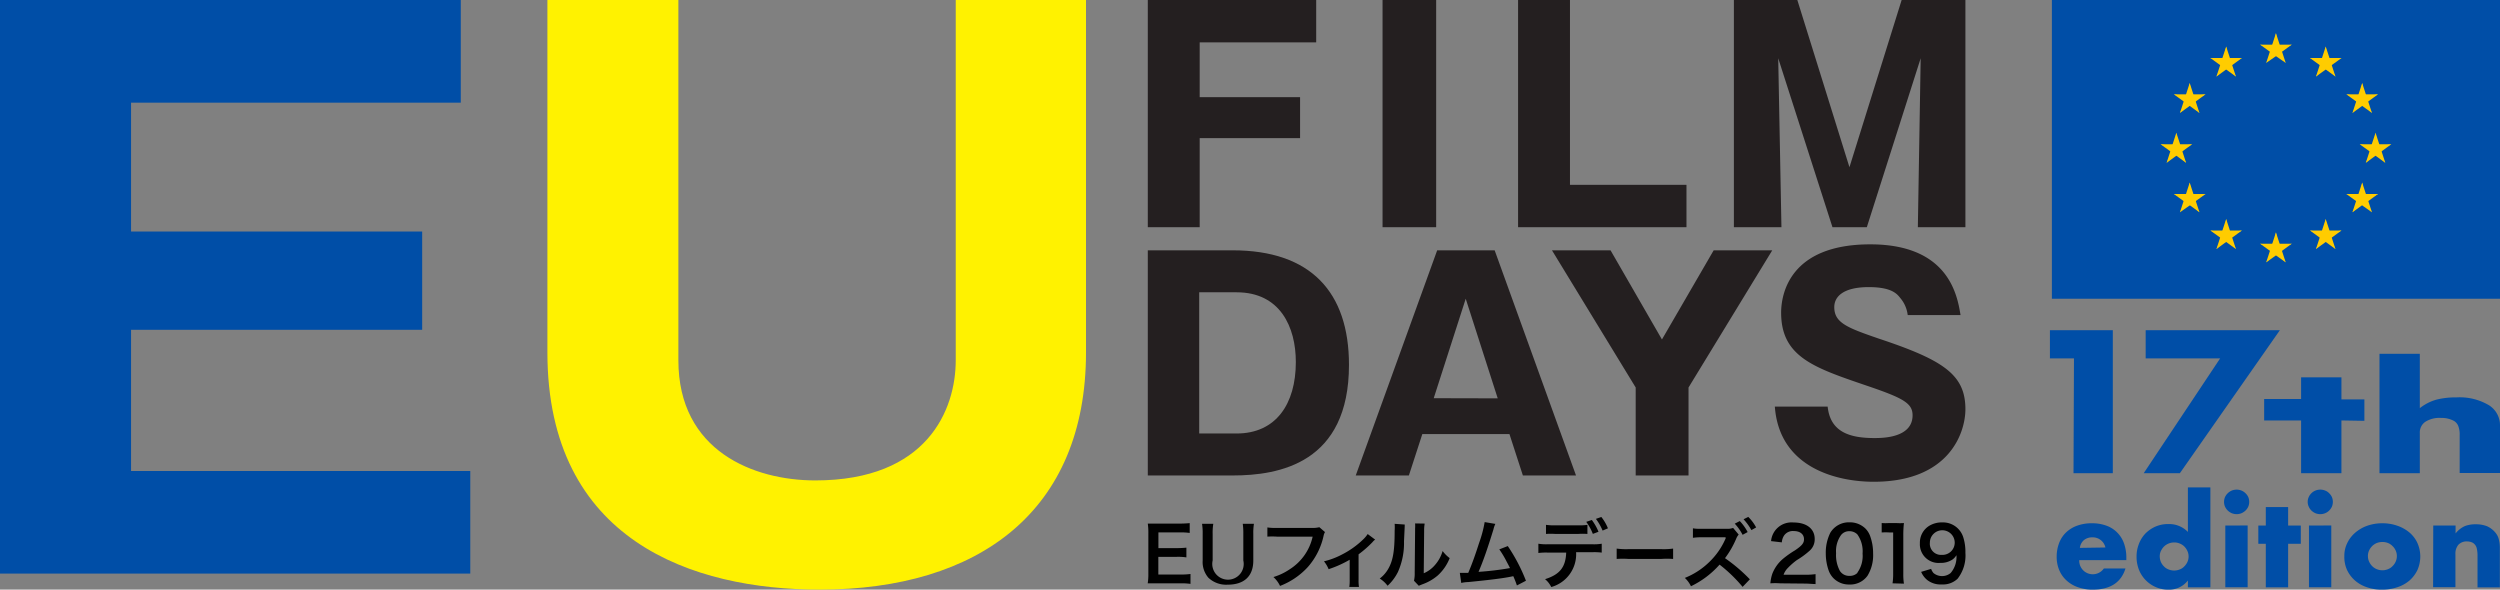 <svg xmlns="http://www.w3.org/2000/svg" viewBox="0 0 318 75"><rect x="0" y="0" width="318" height="75" fill="#808080" stroke="none"/><defs><style>.cls-1{fill:#004ea7;}.cls-2{fill:#fc0;}.cls-3{fill:#fff200;}.cls-4{fill:#241f20;}</style></defs><title>logo-front</title><g id="レイヤー_2" data-name="レイヤー 2"><g id="レイヤー_1-2" data-name="レイヤー 1"><rect class="cls-1" x="261" width="57" height="38"/><path id="t" class="cls-2" d="M289.5,4.22l-.65,2,1,.33Z"/><path class="cls-2" d="M289.5,4.22l.65,2-1,.33Z"/><path class="cls-2" d="M291.51,5.68H289.4V6.74Z"/><path class="cls-2" d="M291.51,5.68,289.8,6.92l-.62-.85Z"/><path class="cls-2" d="M290.74,8l-.65-2-1,.33Z"/><path class="cls-2" d="M290.74,8,289,6.8l.62-.85Z"/><path class="cls-2" d="M287.49,5.68h2.11V6.74Z"/><path class="cls-2" d="M287.49,5.68l1.71,1.24.62-.85Z"/><path class="cls-2" d="M288.26,8l.65-2,1,.33Z"/><path class="cls-2" d="M288.26,8,290,6.8,289.35,6Z"/><path class="cls-2" d="M289.5,29.56l-.65,2,1,.33Z"/><path class="cls-2" d="M289.5,29.56l.65,2-1,.33Z"/><path class="cls-2" d="M291.51,31H289.4v1.06Z"/><path class="cls-2" d="M291.51,31l-1.71,1.25-.62-.86Z"/><path class="cls-2" d="M290.74,33.37l-.65-2-1,.32Z"/><path class="cls-2" d="M290.74,33.37,289,32.13l.62-.85Z"/><path class="cls-2" d="M287.49,31h2.11v1.06Z"/><path class="cls-2" d="M287.49,31l1.71,1.25.62-.86Z"/><path class="cls-2" d="M288.26,33.37l.65-2,1,.32Z"/><path class="cls-2" d="M288.26,33.37,290,32.13l-.62-.85Z"/><path class="cls-2" d="M276.83,16.89l-.65,2,1,.32Z"/><path class="cls-2" d="M276.83,16.89l.66,2-1,.32Z"/><path class="cls-2" d="M278.84,18.35h-2.11v1Z"/><path class="cls-2" d="M278.84,18.35l-1.71,1.24-.62-.86Z"/><path class="cls-2" d="M278.07,20.71l-.65-2-1,.33Z"/><path class="cls-2" d="M278.07,20.71l-1.7-1.24.62-.86Z"/><path class="cls-2" d="M274.83,18.35h2.11v1Z"/><path class="cls-2" d="M274.83,18.35l1.7,1.24.62-.86Z"/><path class="cls-2" d="M275.59,20.71l.65-2,1,.33Z"/><path class="cls-2" d="M275.59,20.71l1.71-1.24-.62-.86Z"/><path class="cls-2" d="M281.93,9.74l1.7-1.24L283,7.64Z"/><path class="cls-2" d="M281.93,9.74l.65-2,1,.33Z"/><path class="cls-2" d="M281.16,7.38l1.71,1.24.62-.86Z"/><path class="cls-2" d="M281.16,7.38h2.11v1Z"/><path class="cls-2" d="M283.17,5.92l-.66,2,1,.32Z"/><path class="cls-2" d="M283.17,5.92l.65,2-1,.32Z"/><path class="cls-2" d="M284.41,9.74,282.7,8.5l.62-.86Z"/><path class="cls-2" d="M284.41,9.74l-.65-2-1,.33Z"/><path class="cls-2" d="M285.17,7.38l-1.7,1.24-.62-.86Z"/><path class="cls-2" d="M285.17,7.38h-2.11v1Z"/><path class="cls-2" d="M279.77,14.37l-.65-2-1,.32Z"/><path class="cls-2" d="M279.77,14.37l-1.71-1.24.62-.85Z"/><path class="cls-2" d="M277.29,14.37,279,13.13l-.62-.85Z"/><path class="cls-2" d="M277.29,14.37l.65-2,1,.32Z"/><path class="cls-2" d="M276.52,12l1.71,1.25.62-.86Z"/><path class="cls-2" d="M276.52,12h2.11v1.06Z"/><path class="cls-2" d="M280.54,12l-1.71,1.25-.62-.86Z"/><path class="cls-2" d="M280.54,12h-2.11v1.06Z"/><path class="cls-2" d="M278.53,10.56l.65,2-1,.33Z"/><path class="cls-2" d="M278.53,10.56l-.65,2,1,.33Z"/><path class="cls-2" d="M280.54,24.68h-2.11v1.06Z"/><path class="cls-2" d="M280.54,24.68l-1.71,1.24-.62-.85Z"/><path class="cls-2" d="M279.77,27l-.65-2-1,.33Z"/><path class="cls-2" d="M279.77,27l-1.71-1.24.62-.85Z"/><path class="cls-2" d="M277.29,27,279,25.8l-.62-.85Z"/><path class="cls-2" d="M277.29,27l.65-2,1,.33Z"/><path class="cls-2" d="M278.53,23.22l.65,2-1,.33Z"/><path class="cls-2" d="M278.53,23.22l-.65,2,1,.33Z"/><path class="cls-2" d="M276.52,24.68h2.11v1.06Z"/><path class="cls-2" d="M276.52,24.68l1.71,1.24.62-.85Z"/><path class="cls-2" d="M285.17,29.32h-2.11v1.05Z"/><path class="cls-2" d="M285.17,29.32l-1.7,1.24-.62-.86Z"/><path class="cls-2" d="M284.41,31.68l-.65-2-1,.33Z"/><path class="cls-2" d="M284.41,31.68l-1.71-1.24.62-.86Z"/><path class="cls-2" d="M281.93,31.68l1.7-1.24-.62-.86Z"/><path class="cls-2" d="M281.93,31.68l.65-2,1,.33Z"/><path class="cls-2" d="M283.17,27.86l.65,2-1,.32Z"/><path class="cls-2" d="M283.17,27.86l-.66,2,1,.32Z"/><path class="cls-2" d="M281.16,29.32h2.11v1.05Z"/><path class="cls-2" d="M281.16,29.32l1.71,1.24.62-.86Z"/><path class="cls-2" d="M302.17,16.89l.65,2-1,.32Z"/><path class="cls-2" d="M302.17,16.89l-.66,2,1,.32Z"/><path class="cls-2" d="M300.16,18.35h2.11v1Z"/><path class="cls-2" d="M300.16,18.35l1.71,1.24.62-.86Z"/><path class="cls-2" d="M300.93,20.71l.65-2,1,.33Z"/><path class="cls-2" d="M300.93,20.71l1.7-1.24-.62-.86Z"/><path class="cls-2" d="M304.17,18.35h-2.11v1Z"/><path class="cls-2" d="M304.17,18.35l-1.7,1.24-.62-.86Z"/><path class="cls-2" d="M303.41,20.71l-.65-2-1,.33Z"/><path class="cls-2" d="M303.41,20.71l-1.71-1.24.62-.86Z"/><path class="cls-2" d="M297.07,9.74l-1.7-1.24.62-.86Z"/><path class="cls-2" d="M297.07,9.74l-.65-2-1,.33Z"/><path class="cls-2" d="M297.84,7.38l-1.71,1.24-.62-.86Z"/><path class="cls-2" d="M297.84,7.38h-2.11v1Z"/><path class="cls-2" d="M295.83,5.92l.66,2-1,.32Z"/><path class="cls-2" d="M295.83,5.92l-.65,2,1,.32Z"/><path class="cls-2" d="M294.59,9.74,296.3,8.5l-.62-.86Z"/><path class="cls-2" d="M294.59,9.74l.65-2,1,.33Z"/><path class="cls-2" d="M293.83,7.38l1.7,1.24.62-.86Z"/><path class="cls-2" d="M293.83,7.38h2.11v1Z"/><path class="cls-2" d="M299.23,14.37l.65-2,1,.32Z"/><path class="cls-2" d="M299.23,14.37l1.71-1.24-.62-.85Z"/><path class="cls-2" d="M301.71,14.37,300,13.13l.62-.85Z"/><path class="cls-2" d="M301.71,14.37l-.65-2-1,.32Z"/><path class="cls-2" d="M302.48,12l-1.71,1.25-.62-.86Z"/><path class="cls-2" d="M302.48,12h-2.11v1.06Z"/><path class="cls-2" d="M298.46,12l1.71,1.25.62-.86Z"/><path class="cls-2" d="M298.46,12h2.11v1.06Z"/><path class="cls-2" d="M300.47,10.56l-.65,2,1,.33Z"/><path class="cls-2" d="M300.47,10.56l.65,2-1,.33Z"/><path class="cls-2" d="M298.46,24.68h2.11v1.06Z"/><path class="cls-2" d="M298.46,24.68l1.71,1.24.62-.85Z"/><path class="cls-2" d="M299.23,27l.65-2,1,.33Z"/><path class="cls-2" d="M299.23,27l1.71-1.24-.62-.85Z"/><path class="cls-2" d="M301.71,27,300,25.8l.62-.85Z"/><path class="cls-2" d="M301.71,27l-.65-2-1,.33Z"/><path class="cls-2" d="M300.47,23.22l-.65,2,1,.33Z"/><path class="cls-2" d="M300.47,23.22l.65,2-1,.33Z"/><path class="cls-2" d="M302.48,24.68h-2.11v1.06Z"/><path class="cls-2" d="M302.48,24.68l-1.71,1.24-.62-.85Z"/><path class="cls-2" d="M293.83,29.32h2.11v1.05Z"/><path class="cls-2" d="M293.83,29.32l1.7,1.24.62-.86Z"/><path class="cls-2" d="M294.59,31.68l.65-2,1,.33Z"/><path class="cls-2" d="M294.59,31.68l1.71-1.24-.62-.86Z"/><path class="cls-2" d="M297.07,31.68l-1.7-1.24.62-.86Z"/><path class="cls-2" d="M297.07,31.68l-.65-2-1,.33Z"/><path class="cls-2" d="M295.83,27.86l-.65,2,1,.32Z"/><path class="cls-2" d="M295.83,27.86l.66,2-1,.32Z"/><path class="cls-2" d="M297.84,29.32h-2.11v1.05Z"/><path class="cls-2" d="M297.84,29.32l-1.71,1.24-.62-.86Z"/><path class="cls-1" d="M263.81,45.59h-3.06V42h8V60.19h-5Z"/><path class="cls-1" d="M282.4,45.59h-9.47V42H290L277.28,60.19h-4.6Z"/><path class="cls-1" d="M297.83,53.48v6.71H292.7V53.48H288V50.75h4.7V48h5.13v2.8h2.92v2.73Z"/><path class="cls-1" d="M302.67,45h5.13v6.92a6,6,0,0,1,2.13-1.09,9.84,9.84,0,0,1,2.52-.28,7.29,7.29,0,0,1,4.15,1,3,3,0,0,1,1.4,2.62v6h-5.13V55.35a3,3,0,0,0-.17-1.14,1.32,1.32,0,0,0-.56-.67,3.3,3.3,0,0,0-1.65-.38,3.36,3.36,0,0,0-2,.5,1.64,1.64,0,0,0-.69,1.42v5.11h-5.13Z"/><path class="cls-1" d="M264.48,71.25a1.72,1.72,0,0,0,3.13,1.06h2.75Q269.52,75,266.2,75a5.56,5.56,0,0,1-1.87-.3,4.09,4.09,0,0,1-1.45-.85,3.67,3.67,0,0,1-.94-1.32,4.27,4.27,0,0,1-.33-1.71,4.77,4.77,0,0,1,.32-1.77,3.62,3.62,0,0,1,.89-1.34,4,4,0,0,1,1.41-.85,5.38,5.38,0,0,1,1.86-.3,5.24,5.24,0,0,1,1.83.3,3.62,3.62,0,0,1,1.38.87,3.7,3.7,0,0,1,.87,1.38,5.36,5.36,0,0,1,.3,1.85v.29Zm3.33-1.61a1.65,1.65,0,0,0-1.65-1.29,1.67,1.67,0,0,0-1.07.34,1.55,1.55,0,0,0-.53,1Z"/><path class="cls-1" d="M278.3,62h2.86V74.71H278.3v-.87A3,3,0,0,1,275.83,75a3.89,3.89,0,0,1-1.61-.32,4,4,0,0,1-2.15-2.22,4.48,4.48,0,0,1-.3-1.65,4.29,4.29,0,0,1,.29-1.6,4,4,0,0,1,.82-1.33,4.14,4.14,0,0,1,1.28-.89,4,4,0,0,1,1.64-.33,3.33,3.33,0,0,1,2.5,1Zm-3.58,8.76a1.87,1.87,0,0,0,.14.71,1.75,1.75,0,0,0,.39.57,1.56,1.56,0,0,0,.58.39,1.9,1.9,0,0,0,.73.14,1.87,1.87,0,0,0,.71-.14,1.56,1.56,0,0,0,.58-.39,2,2,0,0,0,.39-.56,1.69,1.69,0,0,0,0-1.39,1.92,1.92,0,0,0-.39-.57,1.67,1.67,0,0,0-.58-.38,1.7,1.7,0,0,0-.71-.14,1.85,1.85,0,0,0-1.3.52,2,2,0,0,0-.39.56A1.54,1.54,0,0,0,274.72,70.76Z"/><path class="cls-1" d="M282.9,63.84a1.54,1.54,0,0,1,.12-.61,1.69,1.69,0,0,1,.86-.83,1.66,1.66,0,0,1,1.24,0,1.69,1.69,0,0,1,.86.83,1.59,1.59,0,0,1,0,1.21,1.61,1.61,0,0,1-.35.5,1.75,1.75,0,0,1-.51.34,1.66,1.66,0,0,1-1.24,0,1.75,1.75,0,0,1-.51-.34,1.61,1.61,0,0,1-.35-.5A1.53,1.53,0,0,1,282.9,63.84Zm3,3v7.86h-2.84V66.85Z"/><path class="cls-1" d="M291.05,69.17v5.54h-2.84V69.17h-.95V66.85h.95V64.5h2.84v2.35h1.61v2.32Z"/><path class="cls-1" d="M293.54,63.84a1.39,1.39,0,0,1,.13-.61,1.54,1.54,0,0,1,.34-.49,1.57,1.57,0,0,1,.51-.34,1.63,1.63,0,0,1,.62-.12,1.59,1.59,0,0,1,.62.12,1.39,1.39,0,0,1,.51.34,1.57,1.57,0,0,1,.35.49,1.59,1.59,0,0,1,0,1.21,1.61,1.61,0,0,1-.35.5,1.52,1.52,0,0,1-.51.34,1.59,1.59,0,0,1-.62.12,1.63,1.63,0,0,1-.62-.12,1.75,1.75,0,0,1-.51-.34,1.58,1.58,0,0,1-.34-.5A1.38,1.38,0,0,1,293.54,63.84Zm3,3v7.86h-2.84V66.85Z"/><path class="cls-1" d="M298.2,70.71a3.64,3.64,0,0,1,.37-1.63,4,4,0,0,1,1-1.31,4.81,4.81,0,0,1,1.53-.89,5.76,5.76,0,0,1,1.94-.32,5.69,5.69,0,0,1,1.92.32,4.82,4.82,0,0,1,1.54.87,3.86,3.86,0,0,1,1,1.33,4.24,4.24,0,0,1,0,3.42,4.15,4.15,0,0,1-1,1.33,4.52,4.52,0,0,1-1.54.86,6,6,0,0,1-2,.31,5.59,5.59,0,0,1-1.91-.31,4.38,4.38,0,0,1-1.52-.87,4.14,4.14,0,0,1-1-1.35A4.05,4.05,0,0,1,298.2,70.71Zm3,0a1.73,1.73,0,0,0,.15.73,1.92,1.92,0,0,0,.39.57,1.69,1.69,0,0,0,.59.39,1.87,1.87,0,0,0,1.42,0,1.56,1.56,0,0,0,.58-.39,1.78,1.78,0,0,0,.4-.57,1.71,1.71,0,0,0,.15-.71,1.66,1.66,0,0,0-.15-.7,1.78,1.78,0,0,0-.4-.57,1.69,1.69,0,0,0-.58-.39,2,2,0,0,0-1.42,0,1.84,1.84,0,0,0-.59.39,2,2,0,0,0-.39.56A1.65,1.65,0,0,0,301.2,70.74Z"/><path class="cls-1" d="M309.51,66.85h2.84v1a3.13,3.13,0,0,1,1.18-.93,3.68,3.68,0,0,1,1.39-.23,3.77,3.77,0,0,1,1.46.26,3,3,0,0,1,1,.76,2.13,2.13,0,0,1,.47.89,4.25,4.25,0,0,1,.13,1.12v5h-2.84v-4a4,4,0,0,0-.09-.94,1.12,1.12,0,0,0-.3-.57,1,1,0,0,0-.43-.26,1.59,1.59,0,0,0-.5-.08,1.44,1.44,0,0,0-1.11.42,1.74,1.74,0,0,0-.38,1.2v4.2h-2.84Z"/><polygon class="cls-1" points="0 0 0 72.96 59.82 72.96 59.82 59.91 16.67 59.91 16.67 41.95 53.7 41.95 53.7 29.45 16.67 29.45 16.67 13.06 58.61 13.06 58.61 0 0 0"/><path class="cls-3" d="M86.29,0V45.83c0,11.58,9.63,15.28,17.41,15.28,14.26,0,17.87-9,17.87-15.28V0h16.57V44.82C138.14,65,124.53,75,104.26,75c-16.12,0-34.63-6.2-34.63-30.18V0Z"/><polygon class="cls-4" points="165.37 12.36 165.37 17.57 152.6 17.57 152.6 28.9 146 28.9 146 0 167.42 0 167.42 5.39 152.6 5.39 152.6 12.36 165.37 12.36"/><polygon class="cls-4" points="193.1 28.9 193.1 0 199.7 0 199.7 23.51 214.52 23.51 214.52 28.9 193.1 28.9"/><polygon class="cls-4" points="237.46 28.9 233.09 28.9 226.19 7.41 226.6 28.9 220.55 28.9 220.55 0 228.62 0 235.25 21.27 241.89 0 250 0 250 28.9 243.95 28.9 244.31 7.41 237.46 28.9"/><rect class="cls-4" x="175.86" width="6.82" height="28.9"/><path class="cls-4" d="M146,31.84h10.79c9.93,0,14.8,5.31,14.8,14.57,0,12.51-8.87,14.07-14.8,14.07H146Zm6.54,23.3h4.76c5,0,7.53-3.75,7.53-9.09,0-4.47-2-8.87-7.53-8.87h-4.76Z"/><path class="cls-4" d="M180.92,55.21l-1.71,5.27h-6.76l10.36-28.64h7.31l10.35,28.64h-6.76L192,55.21Zm9.59-4.54L186.44,38l-4.07,12.65Z"/><polygon class="cls-4" points="214.78 60.48 208.06 60.48 208.06 49.29 197.41 31.84 204.86 31.84 211.4 43.18 217.98 31.84 225.43 31.84 214.78 49.29 214.78 60.48"/><path class="cls-4" d="M232.48,51.72c.33,3.27,2.87,4,5.93,4,1,0,4.87,0,4.87-2.9,0-1.57-1.28-2.22-6-3.82-6.58-2.25-10.72-3.63-10.72-9.23,0-2.26,1-8.69,11.34-8.69,10,0,11.08,6.54,11.48,9h-6.72a4.06,4.06,0,0,0-.95-2.18c-.4-.51-1.09-1.38-4-1.38-3.27,0-4.39,1.23-4.39,2.54,0,2,1.63,2.62,5.63,4C247.2,45.8,250,47.65,250,52.05c0,2.94-2,9.23-11.67,9.23-4.58,0-12-1.71-12.57-9.56Z"/><path d="M151.43,74.27a7.89,7.89,0,0,0-1.23-.07h-3c-.57,0-.83,0-1.21,0a7.39,7.39,0,0,0,.08-1.26V67.83A8.11,8.11,0,0,0,146,66.6c.38,0,.63,0,1.21,0h2.89a12.07,12.07,0,0,0,1.23-.06v1.25a8.15,8.15,0,0,0-1.23-.07h-2.75v2h2.32a11.71,11.71,0,0,0,1.24-.06v1.24a7.14,7.14,0,0,0-1.24-.07h-2.33v2.25h2.87a8.73,8.73,0,0,0,1.22-.07Z"/><path d="M159.5,66.63a7.33,7.33,0,0,0-.08,1.29V71.3c0,2-1.17,3.07-3.26,3.07a3.28,3.28,0,0,1-2.46-.89,3.06,3.06,0,0,1-.72-2.19V67.93a7.45,7.45,0,0,0-.08-1.3h1.43a7.17,7.17,0,0,0-.08,1.3v3.36a2,2,0,1,0,3.9,0V67.93a8.75,8.75,0,0,0-.07-1.3Z"/><path d="M168.54,67.68a1.38,1.38,0,0,0-.17.43,8.85,8.85,0,0,1-2,4,9.29,9.29,0,0,1-3.55,2.42,3.58,3.58,0,0,0-.84-1.13,7.54,7.54,0,0,0,2.09-1,6.6,6.6,0,0,0,2.9-4.14h-4.55a9.12,9.12,0,0,0-1.21,0V67.09a6.75,6.75,0,0,0,1.23.06h4.38a3.46,3.46,0,0,0,1-.09Z"/><path d="M174.92,68.64a1.45,1.45,0,0,0-.33.31,13.43,13.43,0,0,1-1.78,1.56v3.23a5.44,5.44,0,0,0,.05.92h-1.23a5.52,5.52,0,0,0,.05-.91V71.2A14,14,0,0,1,169,72.4a4,4,0,0,0-.59-1,9.69,9.69,0,0,0,2.26-.85,11,11,0,0,0,2.72-1.93,3.76,3.76,0,0,0,.58-.69Z"/><path d="M178.68,66.72c0,.26,0,.26-.09,2.13a9,9,0,0,1-.77,3.9,6,6,0,0,1-1.32,1.76,3.65,3.65,0,0,0-1-.92,4,4,0,0,0,1-1.09c.68-1.1.9-2.32.9-5a6.09,6.09,0,0,0,0-.87Zm2.54-.12a5,5,0,0,0-.07.91l-.05,5.41a3.84,3.84,0,0,0,1.46-1.09,4.57,4.57,0,0,0,.94-1.74,4.27,4.27,0,0,0,.9.9,5.87,5.87,0,0,1-1.52,2.21,6.16,6.16,0,0,1-2,1.14l-.41.17-.61-.64a4.12,4.12,0,0,0,.09-1L180,67.5v-.29a4,4,0,0,0,0-.63Z"/><path d="M190.21,66.64a3.11,3.11,0,0,0-.24.69c-.73,2.37-1.29,4-1.9,5.41a37.43,37.43,0,0,0,4-.48c-.11-.23-.22-.44-.45-.87a12,12,0,0,0-.91-1.51l1.08-.42a22,22,0,0,1,2.31,4.41l-1.15.6a12.13,12.13,0,0,0-.46-1.18l-.34.07c-1,.2-2.56.4-5.41.68a4.36,4.36,0,0,0-.87.11l-.18-1.28h.25l.82,0c.51-1.2.89-2.27,1.39-3.83a15.34,15.34,0,0,0,.7-2.63Z"/><path d="M200.48,70.24a4.33,4.33,0,0,1-3.16,4.43,3,3,0,0,0-.79-1c1.88-.59,2.62-1.53,2.69-3.38H196.9a8.13,8.13,0,0,0-1.22.05V69.16a6.07,6.07,0,0,0,1.24.07h5.59a5.9,5.9,0,0,0,1.23-.07v1.13a8,8,0,0,0-1.21-.05Zm1.44-2.32a7.39,7.39,0,0,0-1.21,0h-2.85a7.56,7.56,0,0,0-1.21,0V66.76a6.94,6.94,0,0,0,1.23.06h2.81a6.73,6.73,0,0,0,1.23-.06Zm.56-1.78a6.75,6.75,0,0,1,.85,1.5l-.72.27a6.57,6.57,0,0,0-.84-1.53Zm1.37,1.35A6.88,6.88,0,0,0,203,66l.69-.24a5.83,5.83,0,0,1,.84,1.44Z"/><path d="M205.64,69.78a8.9,8.9,0,0,0,1.54.07h4.09a9,9,0,0,0,1.55-.07V71.1a10.05,10.05,0,0,0-1.56,0h-4.07a9.89,9.89,0,0,0-1.55,0Z"/><path d="M221.66,74.65a18.8,18.8,0,0,0-2.93-2.83,11.48,11.48,0,0,1-3.64,2.75,3.55,3.55,0,0,0-.78-1.06,9.43,9.43,0,0,0,3.14-2.05,9.16,9.16,0,0,0,2-2.86l.05-.1,0-.07a.29.29,0,0,1,0-.09h-.29l-2.87,0a7.64,7.64,0,0,0-1,.07l0-1.21a4,4,0,0,0,.84.06h.23l3.19,0a2,2,0,0,0,.85-.11l.71.85a1.8,1.8,0,0,0-.31.51A11.6,11.6,0,0,1,219.42,71a20.57,20.57,0,0,1,3.16,2.69Zm-.36-8.37a6.09,6.09,0,0,1,1,1.4l-.64.35a6.35,6.35,0,0,0-1-1.42Zm1.48,1.15a7,7,0,0,0-1-1.38l.6-.3a5.41,5.41,0,0,1,1,1.34Z"/><path d="M226.43,74.2a8.55,8.55,0,0,0-1.24,0,5.07,5.07,0,0,1,.25-1.22,4.74,4.74,0,0,1,1.31-1.86A12.08,12.08,0,0,1,228.33,70c.88-.6,1.14-.92,1.14-1.4,0-.65-.5-1.05-1.31-1.05a1.36,1.36,0,0,0-1.22.56,1.78,1.78,0,0,0-.29.88l-1.37-.16a2.61,2.61,0,0,1,2.85-2.37c1.67,0,2.7.8,2.7,2.1a1.92,1.92,0,0,1-.68,1.52,10.46,10.46,0,0,1-1.6,1.17,8.64,8.64,0,0,0-1.14,1,2.26,2.26,0,0,0-.54.86h2.67a9.74,9.74,0,0,0,1.4-.08v1.26c-.45,0-.83-.06-1.45-.06Z"/><path d="M233.25,73.58a2.7,2.7,0,0,1-.64-1,6.54,6.54,0,0,1-.37-2.19,5.63,5.63,0,0,1,.58-2.63,2.74,2.74,0,0,1,2.44-1.32,2.82,2.82,0,0,1,2,.77,2.62,2.62,0,0,1,.63,1,6.37,6.37,0,0,1,.37,2.21,5,5,0,0,1-.71,2.81,2.7,2.7,0,0,1-2.32,1.12A2.75,2.75,0,0,1,233.25,73.58Zm3-.73a3.65,3.65,0,0,0,.67-2.44,3.69,3.69,0,0,0-.67-2.44,1.41,1.41,0,0,0-1-.4,1.3,1.3,0,0,0-1.07.49,3.52,3.52,0,0,0-.63,2.31,4.21,4.21,0,0,0,.49,2.26,1.39,1.39,0,0,0,1.22.62A1.36,1.36,0,0,0,236.29,72.85Z"/><path d="M240.73,74.2a7.51,7.51,0,0,0,.08-1.24V67.73h-.46a8,8,0,0,0-1,0v-1.2a6.15,6.15,0,0,0,.95,0h.88a6.75,6.75,0,0,0,1,0,13.76,13.76,0,0,0-.08,1.57V73a7.59,7.59,0,0,0,.08,1.24Z"/><path d="M245.64,72.36a1.64,1.64,0,0,0,.3.53,1.72,1.72,0,0,0,2.18,0,3.13,3.13,0,0,0,.74-2.27,1.92,1.92,0,0,1-.5.55,2.65,2.65,0,0,1-1.55.43,2.38,2.38,0,0,1-2.6-2.5,2.51,2.51,0,0,1,1.21-2.23,3.11,3.11,0,0,1,1.67-.42,2.7,2.7,0,0,1,2.63,1.87,6.14,6.14,0,0,1,.28,2,4.78,4.78,0,0,1-1,3.3,2.68,2.68,0,0,1-2,.72,2.75,2.75,0,0,1-1.84-.55,2.69,2.69,0,0,1-.79-1.05Zm3-3.33a1.58,1.58,0,0,0-3.16,0A1.42,1.42,0,0,0,247,70.58,1.56,1.56,0,0,0,248.64,69Z"/></g></g></svg>